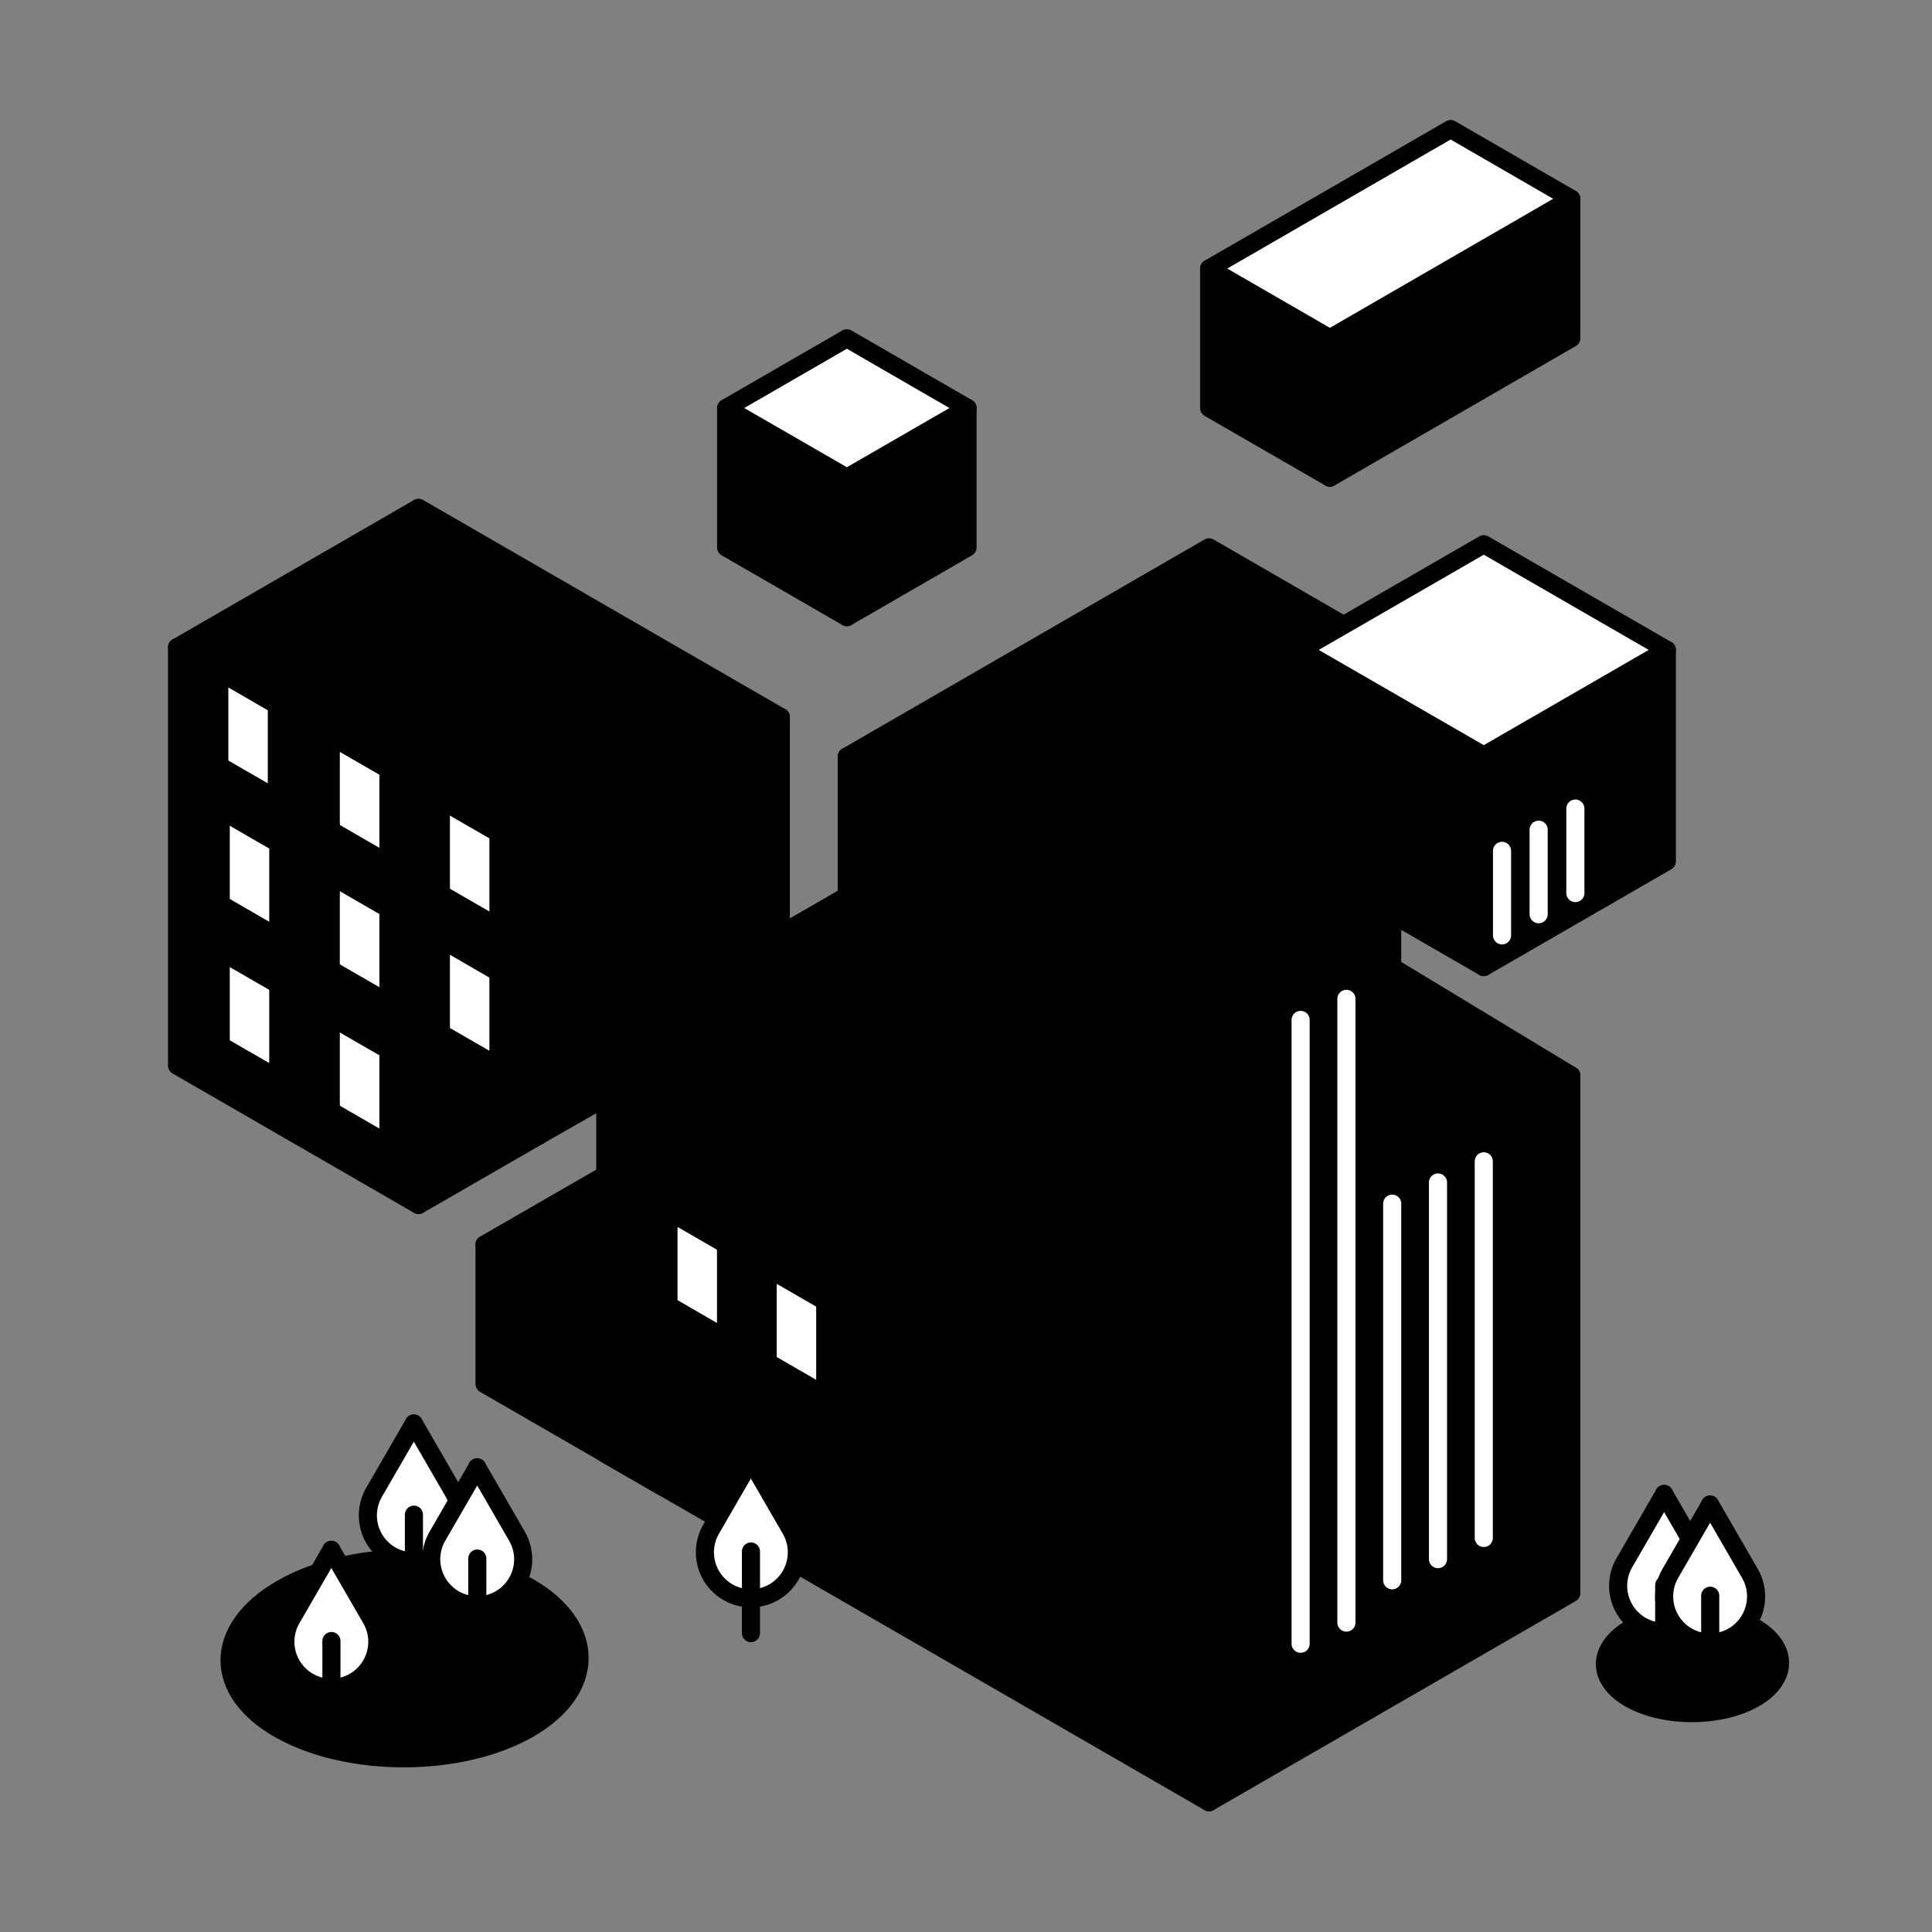 <svg width="160" height="160" viewBox="0 0 160 160" fill="none" xmlns="http://www.w3.org/2000/svg">
<rect x="0" y="0" width="160" height="160" fill="#808080" stroke="none"/>
<path d="M43.816 131.448C38.24 128.224 29.008 128.288 23.296 131.584C17.584 134.88 17.584 140.152 23.296 143.296C29.008 146.44 38.24 146.376 43.816 143.16C49.392 139.944 49.392 134.672 43.816 131.448Z" fill="#039C6F" style="fill:#039C6F;fill:color(display-p3 0.012 0.612 0.435);fill-opacity:1;"/>
<path d="M43.816 131.448C38.24 128.224 29.008 128.288 23.296 131.584C17.584 134.88 17.584 140.152 23.296 143.296C29.008 146.44 38.24 146.376 43.816 143.16C49.392 139.944 49.392 134.672 43.816 131.448Z" stroke="#141413" style="stroke:#141413;stroke:color(display-p3 0.078 0.078 0.074);stroke-opacity:1;" stroke-width="1.5" stroke-linecap="round" stroke-linejoin="round"/>
<path d="M145.32 134.784C142.528 133.176 137.912 133.208 135.056 134.856C132.2 136.504 132.2 139.136 135.056 140.712C137.912 142.288 142.528 142.256 145.32 140.64C148.112 139.032 148.112 136.392 145.32 134.784Z" fill="#039C6F" style="fill:#039C6F;fill:color(display-p3 0.012 0.612 0.435);fill-opacity:1;"/>
<path d="M145.32 134.784C142.528 133.176 137.912 133.208 135.056 134.856C132.2 136.504 132.2 139.136 135.056 140.712C137.912 142.288 142.528 142.256 145.32 140.64C148.112 139.032 148.112 136.392 145.32 134.784Z" stroke="#141413" style="stroke:#141413;stroke:color(display-p3 0.078 0.078 0.074);stroke-opacity:1;" stroke-width="1.5" stroke-linecap="round" stroke-linejoin="round"/>
<path d="M70.128 131.936L70.024 97.448L50.128 85.744V108.84L40.128 103.064V114.616L70.128 131.936Z" fill="#E1E0DF" stroke="#141413" style="fill:#E1E0DF;fill:color(display-p3 0.882 0.878 0.875);fill-opacity:1;stroke:#141413;stroke:color(display-p3 0.078 0.078 0.074);stroke-opacity:1;" stroke-width="1.5" stroke-linecap="round" stroke-linejoin="round"/>
<path d="M70.128 131.936L100.128 149.256V80.088L70.128 62.656V131.936Z" fill="#E1E0DF" stroke="#141413" style="fill:#E1E0DF;fill:color(display-p3 0.882 0.878 0.875);fill-opacity:1;stroke:#141413;stroke:color(display-p3 0.078 0.078 0.074);stroke-opacity:1;" stroke-width="1.5" stroke-linecap="round" stroke-linejoin="round"/>
<path d="M100.128 80.088L115.296 71.336V97.6L130.128 89.064V131.936L100.128 149.256V80.088Z" fill="#141413" stroke="#141413" style="fill:#141413;fill:color(display-p3 0.078 0.078 0.074);fill-opacity:1;stroke:#141413;stroke:color(display-p3 0.078 0.078 0.074);stroke-opacity:1;" stroke-width="1.5" stroke-linecap="round" stroke-linejoin="round"/>
<path d="M115.296 71.336L100.128 62.576L115.064 53.96L100.128 45.328L70.128 62.656L100.128 80.088L115.296 71.336Z" fill="#F4F3F2" stroke="#141413" style="fill:#F4F3F2;fill:color(display-p3 0.957 0.953 0.949);fill-opacity:1;stroke:#141413;stroke:color(display-p3 0.078 0.078 0.074);stroke-opacity:1;" stroke-width="1.5" stroke-linecap="round" stroke-linejoin="round"/>
<path d="M100.128 62.576L107.712 58.2V66.96L100.128 62.576Z" fill="#141413" stroke="#141413" style="fill:#141413;fill:color(display-p3 0.078 0.078 0.074);fill-opacity:1;stroke:#141413;stroke:color(display-p3 0.078 0.078 0.074);stroke-opacity:1;" stroke-width="1.5" stroke-linecap="round" stroke-linejoin="round"/>
<path d="M115.296 80.088L130.128 89.064L115.296 97.6V80.088Z" fill="#2D7DFE" stroke="#141413" style="fill:#2D7DFE;fill:color(display-p3 0.176 0.49 0.996);fill-opacity:1;stroke:#141413;stroke:color(display-p3 0.078 0.078 0.074);stroke-opacity:1;" stroke-width="1.5" stroke-linecap="round" stroke-linejoin="round"/>
<path d="M107.712 53.824L122.88 62.576V80.088L115.296 75.712V71.336L107.712 66.96V53.824Z" fill="#00ED94" stroke="#141413" style="fill:#00ED94;fill:color(display-p3 0 0.929 0.58);fill-opacity:1;stroke:#141413;stroke:color(display-p3 0.078 0.078 0.074);stroke-opacity:1;" stroke-width="1.5" stroke-linecap="round" stroke-linejoin="round"/>
<path d="M122.88 62.576L138.04 53.824V71.336L122.88 80.088V62.576Z" fill="#141413" stroke="#141413" style="fill:#141413;fill:color(display-p3 0.078 0.078 0.074);fill-opacity:1;stroke:#141413;stroke:color(display-p3 0.078 0.078 0.074);stroke-opacity:1;" stroke-width="1.5" stroke-linecap="round" stroke-linejoin="round"/>
<path d="M107.712 53.824L122.88 45.072L138.04 53.824L122.88 62.576L107.712 53.824Z" fill="white" stroke="#141413" style="fill:white;fill-opacity:1;stroke:#141413;stroke:color(display-p3 0.078 0.078 0.074);stroke-opacity:1;" stroke-width="1.5" stroke-linecap="round" stroke-linejoin="round"/>
<path d="M124.392 70.464V77.464" stroke="white" style="stroke:white;stroke-opacity:1;" stroke-width="1.5" stroke-linecap="round" stroke-linejoin="round"/>
<path d="M127.424 68.712V75.712" stroke="white" style="stroke:white;stroke-opacity:1;" stroke-width="1.5" stroke-linecap="round" stroke-linejoin="round"/>
<path d="M130.464 66.96V73.96" stroke="white" style="stroke:white;stroke-opacity:1;" stroke-width="1.5" stroke-linecap="round" stroke-linejoin="round"/>
<path d="M107.712 84.464V136.128" stroke="white" style="stroke:white;stroke-opacity:1;" stroke-width="1.5" stroke-linecap="round" stroke-linejoin="round"/>
<path d="M111.504 82.72V134.376" stroke="white" style="stroke:white;stroke-opacity:1;" stroke-width="1.5" stroke-linecap="round" stroke-linejoin="round"/>
<path d="M115.296 99.68V130.872" stroke="white" style="stroke:white;stroke-opacity:1;" stroke-width="1.5" stroke-linecap="round" stroke-linejoin="round"/>
<path d="M119.088 97.928V129.12" stroke="white" style="stroke:white;stroke-opacity:1;" stroke-width="1.5" stroke-linecap="round" stroke-linejoin="round"/>
<path d="M122.88 96.176V127.368" stroke="white" style="stroke:white;stroke-opacity:1;" stroke-width="1.5" stroke-linecap="round" stroke-linejoin="round"/>
<path d="M92.552 84.464V136.128" stroke="#141413" style="stroke:#141413;stroke:color(display-p3 0.078 0.078 0.074);stroke-opacity:1;" stroke-width="1.5" stroke-linecap="round" stroke-linejoin="round"/>
<path d="M88.76 82.28V133.936" stroke="#141413" style="stroke:#141413;stroke:color(display-p3 0.078 0.078 0.074);stroke-opacity:1;" stroke-width="1.5" stroke-linecap="round" stroke-linejoin="round"/>
<path d="M84.968 80.088V131.744" stroke="#141413" style="stroke:#141413;stroke:color(display-p3 0.078 0.078 0.074);stroke-opacity:1;" stroke-width="1.5" stroke-linecap="round" stroke-linejoin="round"/>
<path d="M81.176 77.904V129.56" stroke="#141413" style="stroke:#141413;stroke:color(display-p3 0.078 0.078 0.074);stroke-opacity:1;" stroke-width="1.5" stroke-linecap="round" stroke-linejoin="round"/>
<path d="M77.384 75.712V127.368" stroke="#141413" style="stroke:#141413;stroke:color(display-p3 0.078 0.078 0.074);stroke-opacity:1;" stroke-width="1.5" stroke-linecap="round" stroke-linejoin="round"/>
<path d="M50.128 85.744L70.128 74.2L70.024 97.448L50.128 85.744Z" fill="#A2F6C4" stroke="#141413" style="fill:#A2F6C4;fill:color(display-p3 0.635 0.965 0.769);fill-opacity:1;stroke:#141413;stroke:color(display-p3 0.078 0.078 0.074);stroke-opacity:1;" stroke-width="1.5" stroke-linecap="round" stroke-linejoin="round"/>
<path d="M40.128 103.064L50.128 97.296V108.84L40.128 103.064Z" fill="#A2F6C4" stroke="#141413" style="fill:#A2F6C4;fill:color(display-p3 0.635 0.965 0.769);fill-opacity:1;stroke:#141413;stroke:color(display-p3 0.078 0.078 0.074);stroke-opacity:1;" stroke-width="1.5" stroke-linecap="round" stroke-linejoin="round"/>
<path d="M50.128 112.608L54.904 115.36V123.152L50.128 120.4V112.608Z" fill="#141413" stroke="#141413" style="fill:#141413;fill:color(display-p3 0.078 0.078 0.074);fill-opacity:1;stroke:#141413;stroke:color(display-p3 0.078 0.078 0.074);stroke-opacity:1;" stroke-width="1.5" stroke-linecap="round" stroke-linejoin="round"/>
<path d="M34.28 117.88L30.976 123.592C29.92 125.416 30.544 127.744 32.368 128.8C33.544 129.48 35 129.48 36.176 128.8C38 127.744 38.624 125.416 37.568 123.592L34.264 117.88H34.28Z" fill="white" stroke="#141413" style="fill:white;fill-opacity:1;stroke:#141413;stroke:color(display-p3 0.078 0.078 0.074);stroke-opacity:1;" stroke-width="1.5" stroke-linecap="round" stroke-linejoin="round"/>
<path d="M34.279 125.44V132.192" stroke="#141413" style="stroke:#141413;stroke:color(display-p3 0.078 0.078 0.074);stroke-opacity:1;" stroke-width="1.5" stroke-linecap="round" stroke-linejoin="round"/>
<path d="M27.448 128.344L24.144 134.056C23.088 135.88 23.712 138.208 25.536 139.264C26.712 139.944 28.168 139.944 29.344 139.264C31.168 138.208 31.792 135.88 30.736 134.056L27.432 128.344H27.448Z" fill="white" stroke="#141413" style="fill:white;fill-opacity:1;stroke:#141413;stroke:color(display-p3 0.078 0.078 0.074);stroke-opacity:1;" stroke-width="1.5" stroke-linecap="round" stroke-linejoin="round"/>
<path d="M27.447 135.904V142.656" stroke="#141413" style="stroke:#141413;stroke:color(display-p3 0.078 0.078 0.074);stroke-opacity:1;" stroke-width="1.5" stroke-linecap="round" stroke-linejoin="round"/>
<path d="M137.824 123.712L134.52 129.424C133.464 131.248 134.088 133.576 135.912 134.632C137.088 135.312 138.544 135.312 139.72 134.632C141.544 133.576 142.168 131.248 141.112 129.424L137.808 123.712H137.824Z" fill="white" stroke="#141413" style="fill:white;fill-opacity:1;stroke:#141413;stroke:color(display-p3 0.078 0.078 0.074);stroke-opacity:1;" stroke-width="1.5" stroke-linecap="round" stroke-linejoin="round"/>
<path d="M137.823 131.272V138.032" stroke="#141413" style="stroke:#141413;stroke:color(display-p3 0.078 0.078 0.074);stroke-opacity:1;" stroke-width="1.5" stroke-linecap="round" stroke-linejoin="round"/>
<path d="M141.632 124.592L138.328 130.304C137.272 132.128 137.896 134.456 139.72 135.512C140.896 136.192 142.352 136.192 143.528 135.512C145.352 134.456 145.976 132.128 144.92 130.304L141.616 124.592H141.632Z" fill="white" stroke="#141413" style="fill:white;fill-opacity:1;stroke:#141413;stroke:color(display-p3 0.078 0.078 0.074);stroke-opacity:1;" stroke-width="1.5" stroke-linecap="round" stroke-linejoin="round"/>
<path d="M141.632 132.152V138.904" stroke="#141413" style="stroke:#141413;stroke:color(display-p3 0.078 0.078 0.074);stroke-opacity:1;" stroke-width="1.5" stroke-linecap="round" stroke-linejoin="round"/>
<path d="M62.192 120.936L58.888 126.648C57.832 128.472 58.456 130.8 60.28 131.856C61.456 132.536 62.912 132.536 64.088 131.856C65.912 130.8 66.536 128.472 65.48 126.648L62.176 120.936H62.192Z" fill="white" stroke="#141413" style="fill:white;fill-opacity:1;stroke:#141413;stroke:color(display-p3 0.078 0.078 0.074);stroke-opacity:1;" stroke-width="1.5" stroke-linecap="round" stroke-linejoin="round"/>
<path d="M62.191 128.488V135.248" stroke="#141413" style="stroke:#141413;stroke:color(display-p3 0.078 0.078 0.074);stroke-opacity:1;" stroke-width="1.5" stroke-linecap="round" stroke-linejoin="round"/>
<path d="M39.528 121.512L36.224 127.224C35.168 129.048 35.792 131.376 37.616 132.432C38.792 133.112 40.248 133.112 41.424 132.432C43.248 131.376 43.872 129.048 42.816 127.224L39.512 121.512H39.528Z" fill="white" stroke="#141413" style="fill:white;fill-opacity:1;stroke:#141413;stroke:color(display-p3 0.078 0.078 0.074);stroke-opacity:1;" stroke-width="1.5" stroke-linecap="round" stroke-linejoin="round"/>
<path d="M39.527 129.072V135.824" stroke="#141413" style="stroke:#141413;stroke:color(display-p3 0.078 0.078 0.074);stroke-opacity:1;" stroke-width="1.5" stroke-linecap="round" stroke-linejoin="round"/>
<path d="M14.664 53.608L44.664 70.928V94.024L34.664 88.248V99.792L14.664 88.248V53.608Z" fill="#E1E0DF" stroke="#141413" style="fill:#E1E0DF;fill:color(display-p3 0.882 0.878 0.875);fill-opacity:1;stroke:#141413;stroke:color(display-p3 0.078 0.078 0.074);stroke-opacity:1;" stroke-width="1.5" stroke-linecap="round" stroke-linejoin="round"/>
<path d="M27.393 84.208L32.169 86.96V94.76L27.393 92V84.208Z" fill="white" stroke="#141413" style="fill:white;fill-opacity:1;stroke:#141413;stroke:color(display-p3 0.078 0.078 0.074);stroke-opacity:1;" stroke-width="1.5" stroke-linecap="round" stroke-linejoin="round"/>
<path d="M18.28 78.792L23.048 81.544V89.336L18.28 86.584V78.792Z" fill="white" stroke="#141413" style="fill:white;fill-opacity:1;stroke:#141413;stroke:color(display-p3 0.078 0.078 0.074);stroke-opacity:1;" stroke-width="1.5" stroke-linecap="round" stroke-linejoin="round"/>
<path d="M27.393 72.504L32.169 75.264V83.056L27.393 80.296V72.504Z" fill="white" stroke="#141413" style="fill:white;fill-opacity:1;stroke:#141413;stroke:color(display-p3 0.078 0.078 0.074);stroke-opacity:1;" stroke-width="1.5" stroke-linecap="round" stroke-linejoin="round"/>
<path d="M27.393 60.96L32.169 63.712V71.512L27.393 68.752V60.96Z" fill="white" stroke="#141413" style="fill:white;fill-opacity:1;stroke:#141413;stroke:color(display-p3 0.078 0.078 0.074);stroke-opacity:1;" stroke-width="1.5" stroke-linecap="round" stroke-linejoin="round"/>
<path d="M36.512 77.768L41.28 80.528V88.32L36.512 85.568V77.768Z" fill="white" stroke="#141413" style="fill:white;fill-opacity:1;stroke:#141413;stroke:color(display-p3 0.078 0.078 0.074);stroke-opacity:1;" stroke-width="1.5" stroke-linecap="round" stroke-linejoin="round"/>
<path d="M36.512 66.24L41.28 68.992V76.784L36.512 74.032V66.24Z" fill="white" stroke="#141413" style="fill:white;fill-opacity:1;stroke:#141413;stroke:color(display-p3 0.078 0.078 0.074);stroke-opacity:1;" stroke-width="1.5" stroke-linecap="round" stroke-linejoin="round"/>
<path d="M18.28 67.088L23.048 69.84V77.64L18.28 74.88V67.088Z" fill="white" stroke="#141413" style="fill:white;fill-opacity:1;stroke:#141413;stroke:color(display-p3 0.078 0.078 0.074);stroke-opacity:1;" stroke-width="1.5" stroke-linecap="round" stroke-linejoin="round"/>
<path d="M18.16 55.616L22.928 58.376V66.168L18.16 63.416V55.616Z" fill="white" stroke="#141413" style="fill:white;fill-opacity:1;stroke:#141413;stroke:color(display-p3 0.078 0.078 0.074);stroke-opacity:1;" stroke-width="1.5" stroke-linecap="round" stroke-linejoin="round"/>
<path d="M34.664 99.792L44.664 94.024L34.664 88.248V99.792Z" fill="#141413" stroke="#141413" style="fill:#141413;fill:color(display-p3 0.078 0.078 0.074);fill-opacity:1;stroke:#141413;stroke:color(display-p3 0.078 0.078 0.074);stroke-opacity:1;" stroke-width="1.5" stroke-linecap="round" stroke-linejoin="round"/>
<path d="M44.664 70.928L64.664 59.384V82.592L44.664 94.024V70.928Z" fill="#141413" stroke="#141413" style="fill:#141413;fill:color(display-p3 0.078 0.078 0.074);fill-opacity:1;stroke:#141413;stroke:color(display-p3 0.078 0.078 0.074);stroke-opacity:1;" stroke-width="1.5" stroke-linecap="round" stroke-linejoin="round"/>
<path d="M14.664 53.608L34.664 42.056L64.664 59.384L44.664 70.928L14.664 53.608Z" fill="#00ED94" stroke="#141413" style="fill:#00ED94;fill:color(display-p3 0 0.929 0.58);fill-opacity:1;stroke:#141413;stroke:color(display-p3 0.078 0.078 0.074);stroke-opacity:1;" stroke-width="1.5" stroke-linecap="round" stroke-linejoin="round"/>
<path d="M60.136 33.792L70.136 39.56V51.112L60.136 45.336V33.792Z" fill="#2D7DFE" stroke="#141413" style="fill:#2D7DFE;fill:color(display-p3 0.176 0.49 0.996);fill-opacity:1;stroke:#141413;stroke:color(display-p3 0.078 0.078 0.074);stroke-opacity:1;" stroke-width="1.5" stroke-linecap="round" stroke-linejoin="round"/>
<path d="M70.136 39.56L80.128 33.792V45.336L70.136 51.112V39.56Z" fill="#141413" stroke="#141413" style="fill:#141413;fill:color(display-p3 0.078 0.078 0.074);fill-opacity:1;stroke:#141413;stroke:color(display-p3 0.078 0.078 0.074);stroke-opacity:1;" stroke-width="1.5" stroke-linecap="round" stroke-linejoin="round"/>
<path d="M60.136 33.792L70.136 28.016L80.128 33.792L70.136 39.56L60.136 33.792Z" fill="white" stroke="#141413" style="fill:white;fill-opacity:1;stroke:#141413;stroke:color(display-p3 0.078 0.078 0.074);stroke-opacity:1;" stroke-width="1.5" stroke-linecap="round" stroke-linejoin="round"/>
<path d="M100.136 22.24L110.136 28.016V39.56L100.136 33.792V22.24Z" fill="#00ED94" stroke="#141413" style="fill:#00ED94;fill:color(display-p3 0 0.929 0.58);fill-opacity:1;stroke:#141413;stroke:color(display-p3 0.078 0.078 0.074);stroke-opacity:1;" stroke-width="1.5" stroke-linecap="round" stroke-linejoin="round"/>
<path d="M110.136 28.016L130.128 16.464V28.008L110.136 39.56V28.016Z" fill="#141413" stroke="#141413" style="fill:#141413;fill:color(display-p3 0.078 0.078 0.074);fill-opacity:1;stroke:#141413;stroke:color(display-p3 0.078 0.078 0.074);stroke-opacity:1;" stroke-width="1.5" stroke-linecap="round" stroke-linejoin="round"/>
<path d="M100.136 22.24L120.136 10.688L130.128 16.464L110.136 28.016L100.136 22.24Z" fill="white" stroke="#141413" style="fill:white;fill-opacity:1;stroke:#141413;stroke:color(display-p3 0.078 0.078 0.074);stroke-opacity:1;" stroke-width="1.5" stroke-linecap="round" stroke-linejoin="round"/>
<path d="M55.36 100.312L60.128 103.064V110.864L55.36 108.104V100.312Z" fill="white" stroke="#141413" style="fill:white;fill-opacity:1;stroke:#141413;stroke:color(display-p3 0.078 0.078 0.074);stroke-opacity:1;" stroke-width="1.5" stroke-linecap="round" stroke-linejoin="round"/>
<path d="M63.576 105.024L68.344 107.776V115.568L63.576 112.816V105.024Z" fill="white" stroke="#141413" style="fill:white;fill-opacity:1;stroke:#141413;stroke:color(display-p3 0.078 0.078 0.074);stroke-opacity:1;" stroke-width="1.5" stroke-linecap="round" stroke-linejoin="round"/>
</svg>

